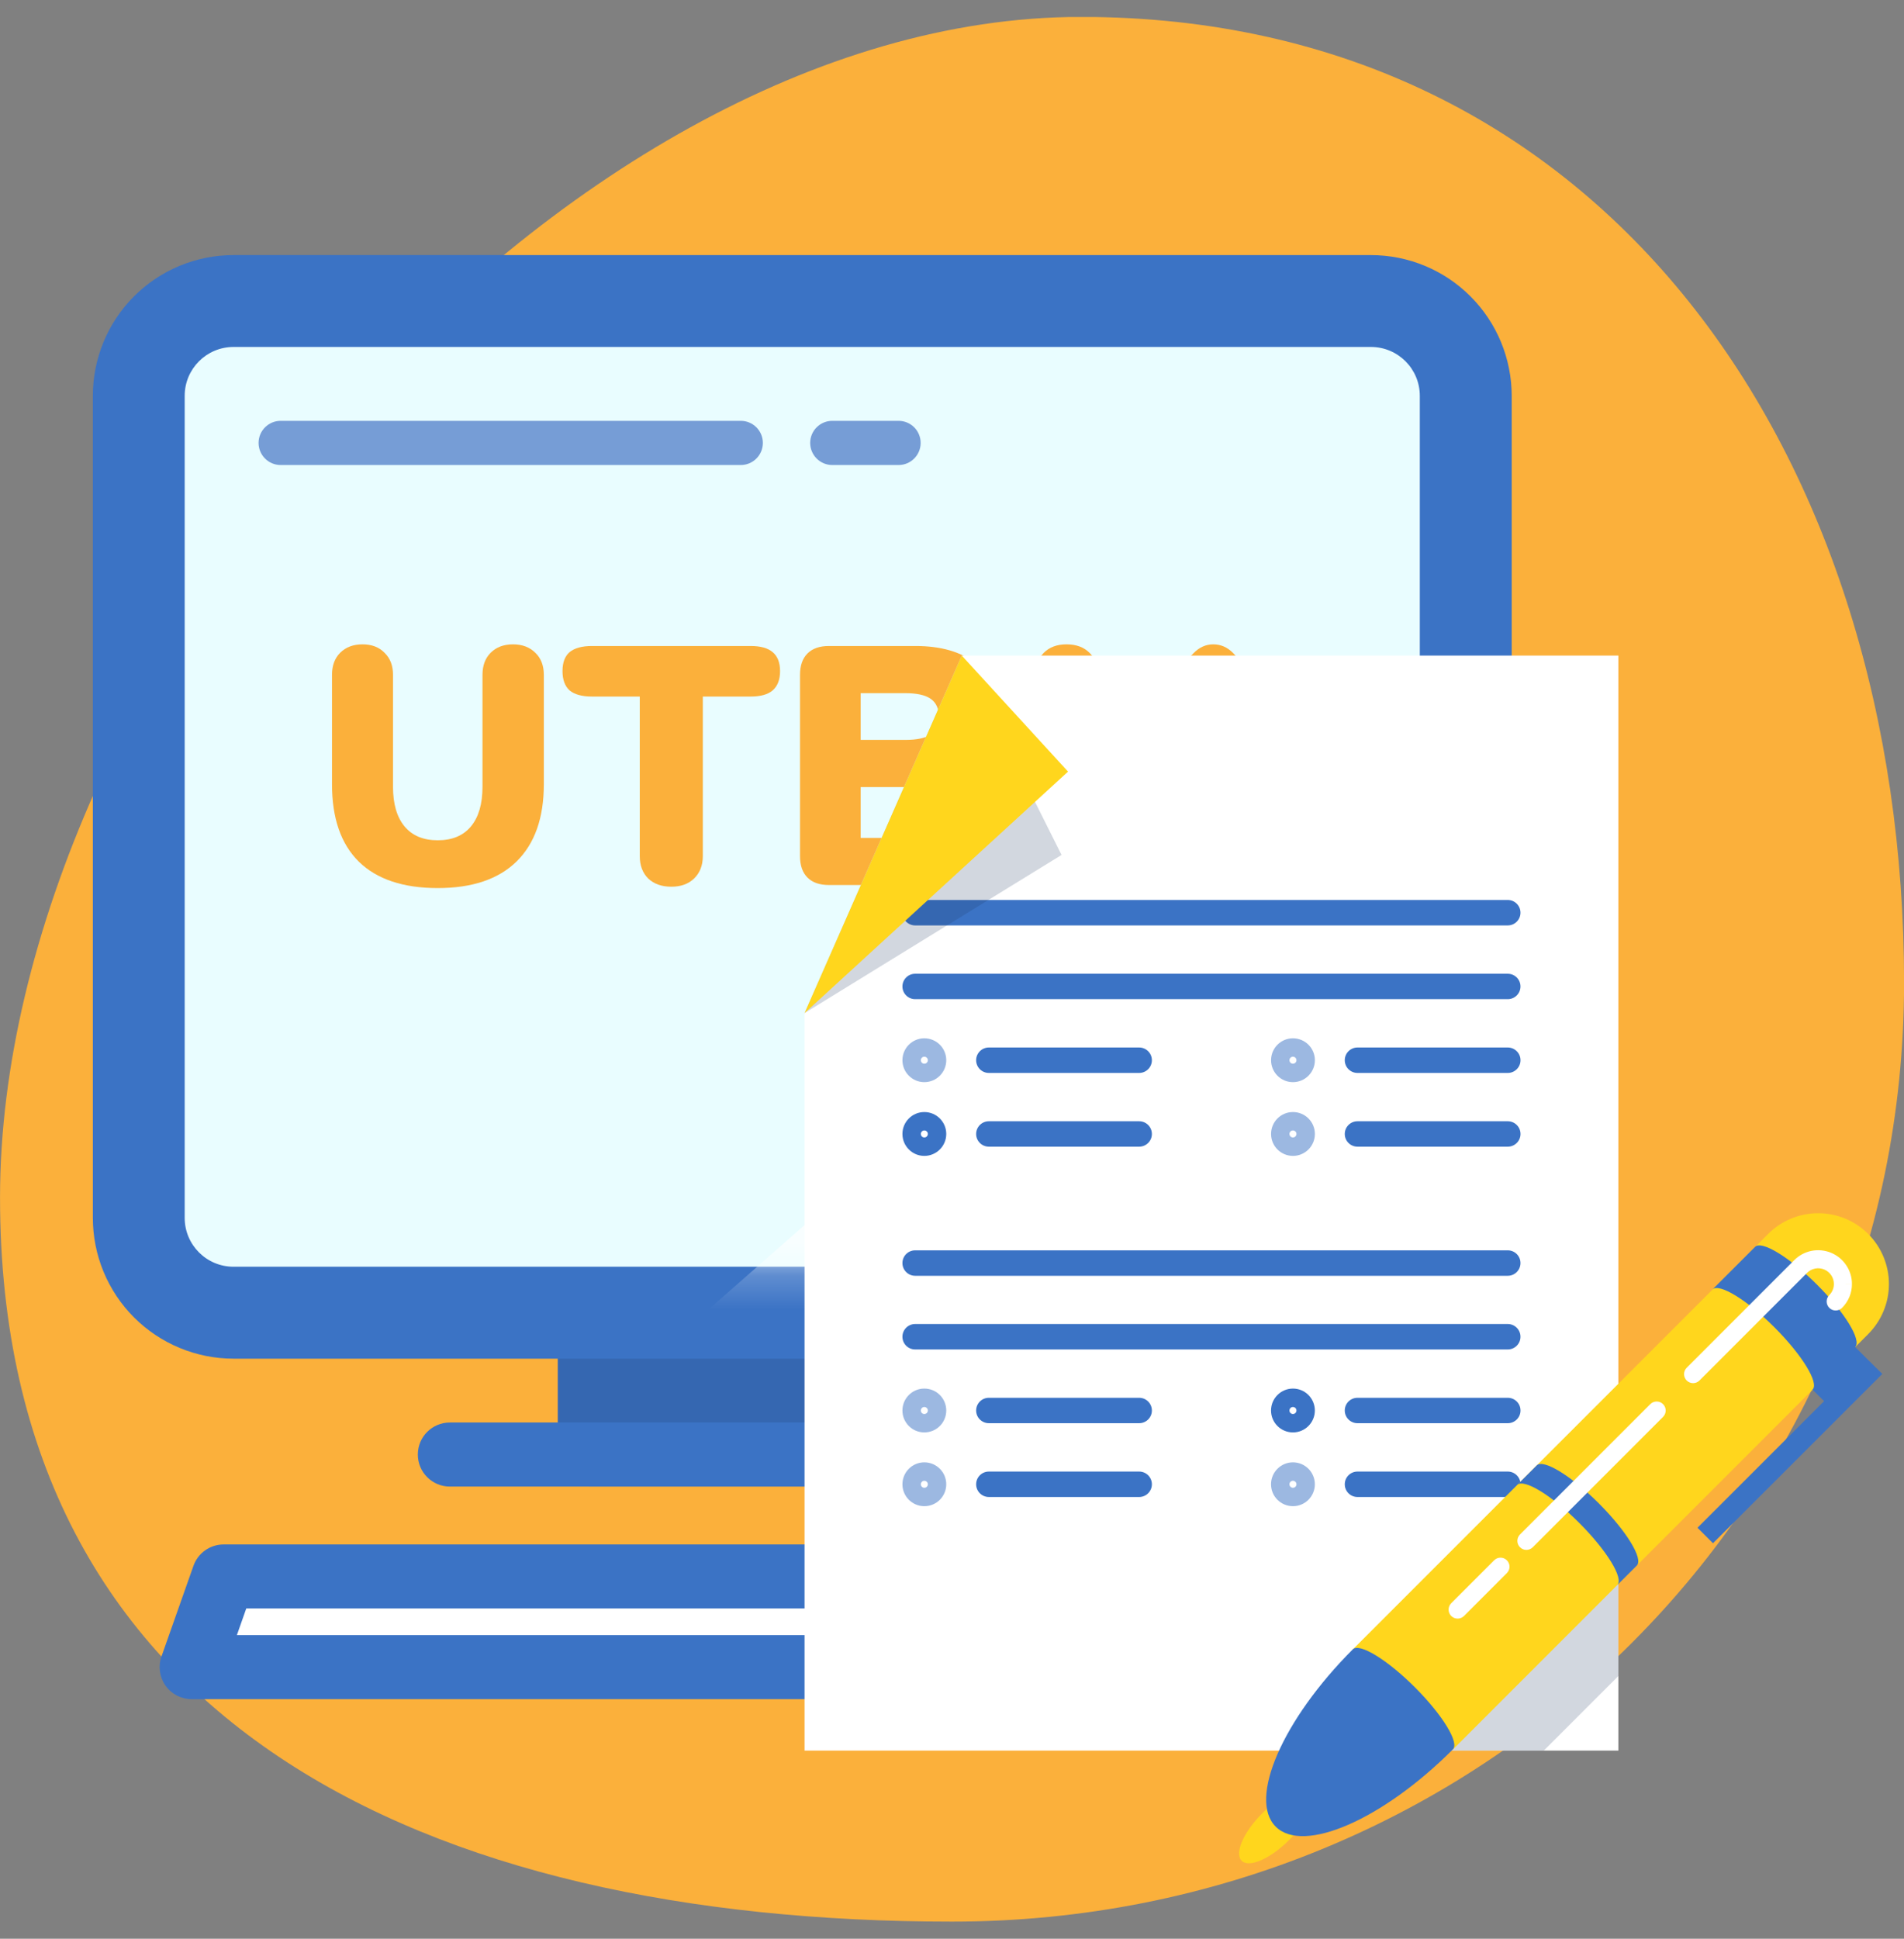 <svg width="56" height="57" viewBox="0 0 56 57" fill="none" xmlns="http://www.w3.org/2000/svg">
<rect x="0" y="0" width="56" height="57" fill="#808080" stroke="none"/>
<g clip-path="url(#clip0)">
<path d="M56.002 28.895C56.002 44.359 43.465 56.497 28.002 56.497C12.538 56.497 0.001 50.674 0.001 35.21C0.001 19.746 16.326 0.497 31.791 0.497C47.255 0.497 56.002 13.434 56.002 28.895Z" fill="#FBB03B"/>
<path d="M29.843 38.058H17.347C16.828 38.058 16.406 38.479 16.406 38.999V42.763C16.406 43.283 16.828 43.704 17.347 43.704H29.843C30.363 43.704 30.784 43.283 30.784 42.763V38.999C30.784 38.479 30.363 38.058 29.843 38.058Z" fill="#3B73C5"/>
<path opacity="0.2" d="M29.843 38.058H17.347C17.098 38.058 16.858 38.157 16.682 38.333C16.505 38.51 16.406 38.749 16.406 38.999V41.822H30.784V38.999C30.784 38.749 30.685 38.51 30.508 38.333C30.332 38.157 30.092 38.058 29.843 38.058Z" fill="#1E3A63"/>
<path d="M6.868 7.5H40.321C41.419 7.5 42.473 7.936 43.249 8.713C44.026 9.489 44.462 10.543 44.462 11.641V35.809C44.462 36.352 44.355 36.89 44.147 37.392C43.939 37.894 43.635 38.35 43.251 38.734C42.867 39.118 42.411 39.423 41.909 39.631C41.407 39.839 40.869 39.946 40.326 39.946H6.868C6.324 39.946 5.786 39.838 5.284 39.63C4.782 39.422 4.325 39.117 3.941 38.732C3.557 38.348 3.253 37.891 3.045 37.389C2.837 36.886 2.731 36.348 2.731 35.804V11.636C2.731 10.539 3.167 9.487 3.943 8.711C4.719 7.936 5.771 7.5 6.868 7.5Z" fill="#3B73C5"/>
<path fill-rule="evenodd" clip-rule="evenodd" d="M12.289 42.764C12.289 42.245 12.71 41.823 13.23 41.823H33.96C34.48 41.823 34.901 42.245 34.901 42.764C34.901 43.284 34.48 43.706 33.96 43.706H13.23C12.71 43.706 12.289 43.284 12.289 42.764Z" fill="#3B73C5"/>
<path d="M41.759 35.806V11.638C41.759 10.844 41.116 10.201 40.322 10.201L6.869 10.201C6.075 10.201 5.432 10.844 5.432 11.638V35.806C5.432 36.6 6.075 37.243 6.869 37.243H40.322C41.116 37.243 41.759 36.6 41.759 35.806Z" fill="#E9FDFF"/>
<mask id="mask0" style="mask-type:alpha" maskUnits="userSpaceOnUse" x="5" y="10" width="37" height="28">
<path d="M41.764 35.806V11.638C41.764 10.844 41.121 10.201 40.327 10.201L6.874 10.201C6.08 10.201 5.436 10.844 5.436 11.638V35.806C5.436 36.6 6.08 37.243 6.874 37.243H40.327C41.121 37.243 41.764 36.6 41.764 35.806Z" fill="#E9FDFF"/>
</mask>
<g mask="url(#mask0)">
<rect opacity="0.7" x="55.918" y="7.686" width="6.211" height="71.273" transform="rotate(48.703 55.918 7.686)" fill="white"/>
<rect opacity="0.7" x="67.797" y="7.542" width="1.014" height="71.273" transform="rotate(48.703 67.797 7.542)" fill="white"/>
</g>
<path d="M29.694 49.013H5.636L6.577 46.346H28.753L29.694 49.013Z" fill="white"/>
<path fill-rule="evenodd" clip-rule="evenodd" d="M5.69 46.036C5.823 45.659 6.179 45.408 6.578 45.408H28.753C29.152 45.408 29.508 45.659 29.641 46.036L30.582 48.702C30.684 48.99 30.639 49.309 30.463 49.559C30.287 49.808 30 49.956 29.695 49.956H5.636C5.331 49.956 5.045 49.808 4.868 49.559C4.692 49.309 4.647 48.99 4.749 48.702L5.69 46.036ZM7.243 47.29L6.967 48.074H28.364L28.088 47.29H7.243Z" fill="#3B73C5"/>
<path d="M37.611 45.075C36.566 45.075 35.564 45.49 34.825 46.229C34.086 46.968 33.671 47.97 33.671 49.015H41.553C41.553 47.97 41.137 46.968 40.398 46.229C39.659 45.49 38.657 45.075 37.611 45.075Z" fill="#3B73C5" stroke="#3B73C5" stroke-width="2" stroke-linecap="round" stroke-linejoin="round"/>
<path d="M12.875 26.11C11.858 26.11 11.084 25.851 10.553 25.333C10.028 24.814 9.765 24.057 9.765 23.06V19.841C9.765 19.568 9.845 19.352 10.004 19.193C10.171 19.027 10.39 18.944 10.662 18.944C10.935 18.944 11.151 19.027 11.31 19.193C11.476 19.352 11.559 19.568 11.559 19.841V23.13C11.559 23.635 11.672 24.024 11.898 24.296C12.124 24.569 12.45 24.705 12.875 24.705C13.3 24.705 13.626 24.569 13.852 24.296C14.078 24.024 14.191 23.635 14.191 23.13V19.841C14.191 19.568 14.271 19.352 14.43 19.193C14.596 19.027 14.815 18.944 15.088 18.944C15.36 18.944 15.579 19.027 15.746 19.193C15.912 19.352 15.995 19.568 15.995 19.841V23.06C15.995 24.05 15.726 24.808 15.188 25.333C14.656 25.851 13.885 26.11 12.875 26.11Z" fill="#FBB03B"/>
<path d="M19.744 26.07C19.465 26.07 19.239 25.991 19.066 25.831C18.9 25.665 18.817 25.446 18.817 25.173V20.479H17.411C17.119 20.479 16.9 20.419 16.753 20.299C16.614 20.173 16.544 19.983 16.544 19.731C16.544 19.479 16.614 19.293 16.753 19.173C16.9 19.053 17.119 18.993 17.411 18.993H22.076C22.369 18.993 22.584 19.053 22.724 19.173C22.87 19.293 22.943 19.479 22.943 19.731C22.943 19.983 22.87 20.173 22.724 20.299C22.584 20.419 22.369 20.479 22.076 20.479H20.671V25.173C20.671 25.446 20.584 25.665 20.412 25.831C20.245 25.991 20.023 26.07 19.744 26.07Z" fill="#FBB03B"/>
<path d="M28.244 22.372C28.656 22.499 28.972 22.711 29.191 23.01C29.411 23.303 29.52 23.665 29.52 24.097C29.52 24.482 29.417 24.821 29.211 25.113C29.012 25.399 28.723 25.622 28.344 25.781C27.972 25.941 27.533 26.02 27.028 26.02H24.377C24.105 26.02 23.895 25.947 23.749 25.801C23.603 25.655 23.53 25.446 23.53 25.173V19.841C23.53 19.568 23.603 19.359 23.749 19.213C23.895 19.067 24.105 18.993 24.377 18.993H26.929C27.666 18.993 28.251 19.16 28.683 19.492C29.122 19.817 29.341 20.259 29.341 20.817C29.341 21.176 29.244 21.495 29.052 21.774C28.859 22.047 28.59 22.246 28.244 22.372ZM25.314 21.754H26.62C26.965 21.754 27.218 21.701 27.377 21.595C27.537 21.489 27.616 21.319 27.616 21.087C27.616 20.841 27.537 20.661 27.377 20.548C27.218 20.435 26.965 20.379 26.62 20.379H25.314V21.754ZM26.799 24.635C27.165 24.635 27.424 24.579 27.577 24.466C27.736 24.346 27.816 24.153 27.816 23.887C27.816 23.622 27.736 23.432 27.577 23.319C27.424 23.2 27.165 23.14 26.799 23.14H25.314V24.635H26.799Z" fill="#FBB03B"/>
<path d="M36.391 24.645C36.564 24.811 36.65 25.004 36.65 25.223C36.65 25.442 36.567 25.635 36.401 25.801C36.235 25.967 36.039 26.05 35.813 26.05C35.567 26.05 35.341 25.944 35.135 25.732L32.294 22.821V25.173C32.294 25.452 32.211 25.675 32.045 25.841C31.879 26.001 31.653 26.08 31.367 26.08C31.088 26.08 30.866 26.001 30.7 25.841C30.54 25.675 30.46 25.452 30.46 25.173V19.841C30.46 19.568 30.54 19.352 30.7 19.193C30.866 19.027 31.088 18.944 31.367 18.944C31.653 18.944 31.879 19.027 32.045 19.193C32.211 19.352 32.294 19.568 32.294 19.841V22.034L35.095 19.213C35.268 19.033 35.464 18.944 35.683 18.944C35.903 18.944 36.095 19.027 36.261 19.193C36.428 19.352 36.511 19.542 36.511 19.761C36.511 19.98 36.414 20.183 36.222 20.369L34.178 22.372L36.391 24.645Z" fill="#FBB03B"/>
<path fill-rule="evenodd" clip-rule="evenodd" d="M23.829 13.022C23.829 12.664 24.12 12.373 24.479 12.373H26.428C26.787 12.373 27.078 12.664 27.078 13.022C27.078 13.381 26.787 13.672 26.428 13.672H24.479C24.12 13.672 23.829 13.381 23.829 13.022Z" fill="#769DD6"/>
<path fill-rule="evenodd" clip-rule="evenodd" d="M7.605 13.022C7.605 12.664 7.896 12.373 8.255 12.373H21.787C22.146 12.373 22.437 12.664 22.437 13.022C22.437 13.381 22.146 13.672 21.787 13.672H8.255C7.896 13.672 7.605 13.381 7.605 13.022Z" fill="#769DD6"/>
<path d="M47.599 19.275H28.288L23.664 29.785V51.469H47.599V19.275Z" fill="white"/>
<path fill-rule="evenodd" clip-rule="evenodd" d="M26.542 26.834C26.542 26.628 26.709 26.46 26.916 26.46H44.346C44.553 26.46 44.72 26.628 44.72 26.834C44.72 27.04 44.553 27.208 44.346 27.208H26.916C26.709 27.208 26.542 27.04 26.542 26.834Z" fill="#3B73C5"/>
<path fill-rule="evenodd" clip-rule="evenodd" d="M26.542 29.003C26.542 28.796 26.709 28.629 26.916 28.629H44.346C44.553 28.629 44.72 28.796 44.72 29.003C44.72 29.209 44.553 29.376 44.346 29.376H26.916C26.709 29.376 26.542 29.209 26.542 29.003Z" fill="#3B73C5"/>
<path fill-rule="evenodd" clip-rule="evenodd" d="M28.71 31.171C28.71 30.965 28.877 30.797 29.084 30.797H33.505C33.711 30.797 33.879 30.965 33.879 31.171C33.879 31.378 33.711 31.545 33.505 31.545H29.084C28.877 31.545 28.71 31.378 28.71 31.171Z" fill="#3B73C5"/>
<path fill-rule="evenodd" clip-rule="evenodd" d="M28.71 33.34C28.71 33.133 28.877 32.966 29.084 32.966H33.505C33.711 32.966 33.879 33.133 33.879 33.34C33.879 33.546 33.711 33.713 33.505 33.713H29.084C28.877 33.713 28.71 33.546 28.71 33.34Z" fill="#3B73C5"/>
<path opacity="0.5" fill-rule="evenodd" clip-rule="evenodd" d="M27.186 31.274C27.243 31.274 27.29 31.228 27.29 31.171C27.29 31.114 27.243 31.068 27.186 31.068C27.13 31.068 27.084 31.114 27.084 31.171C27.084 31.228 27.13 31.274 27.186 31.274ZM26.542 31.171C26.542 30.815 26.831 30.527 27.186 30.527C27.543 30.527 27.831 30.815 27.831 31.171C27.831 31.527 27.543 31.816 27.186 31.816C26.831 31.816 26.542 31.527 26.542 31.171Z" fill="#3B73C5"/>
<path fill-rule="evenodd" clip-rule="evenodd" d="M27.186 33.442C27.243 33.442 27.29 33.396 27.29 33.339C27.29 33.282 27.243 33.236 27.186 33.236C27.13 33.236 27.084 33.282 27.084 33.339C27.084 33.396 27.13 33.442 27.186 33.442ZM26.542 33.339C26.542 32.983 26.831 32.695 27.186 32.695C27.543 32.695 27.831 32.983 27.831 33.339C27.831 33.695 27.543 33.984 27.186 33.984C26.831 33.984 26.542 33.695 26.542 33.339Z" fill="#3B73C5"/>
<path fill-rule="evenodd" clip-rule="evenodd" d="M26.542 37.135C26.542 36.928 26.709 36.761 26.916 36.761H44.346C44.553 36.761 44.72 36.928 44.72 37.135C44.72 37.341 44.553 37.509 44.346 37.509H26.916C26.709 37.509 26.542 37.341 26.542 37.135Z" fill="#3B73C5"/>
<path fill-rule="evenodd" clip-rule="evenodd" d="M26.542 39.301C26.542 39.095 26.709 38.927 26.916 38.927H44.346C44.553 38.927 44.72 39.095 44.72 39.301C44.72 39.508 44.553 39.675 44.346 39.675H26.916C26.709 39.675 26.542 39.508 26.542 39.301Z" fill="#3B73C5"/>
<path fill-rule="evenodd" clip-rule="evenodd" d="M28.71 41.47C28.71 41.263 28.877 41.096 29.084 41.096H33.505C33.711 41.096 33.879 41.263 33.879 41.47C33.879 41.676 33.711 41.843 33.505 41.843H29.084C28.877 41.843 28.71 41.676 28.71 41.47Z" fill="#3B73C5"/>
<path fill-rule="evenodd" clip-rule="evenodd" d="M28.71 43.639C28.71 43.432 28.877 43.265 29.084 43.265H33.505C33.711 43.265 33.879 43.432 33.879 43.639C33.879 43.845 33.711 44.013 33.505 44.013H29.084C28.877 44.013 28.71 43.845 28.71 43.639Z" fill="#3B73C5"/>
<path opacity="0.5" fill-rule="evenodd" clip-rule="evenodd" d="M27.186 41.573C27.243 41.573 27.29 41.527 27.29 41.47C27.29 41.413 27.243 41.367 27.186 41.367C27.13 41.367 27.084 41.413 27.084 41.47C27.084 41.527 27.13 41.573 27.186 41.573ZM26.542 41.47C26.542 41.114 26.831 40.825 27.186 40.825C27.543 40.825 27.831 41.114 27.831 41.47C27.831 41.826 27.543 42.114 27.186 42.114C26.831 42.114 26.542 41.826 26.542 41.47Z" fill="#3B73C5"/>
<path opacity="0.5" fill-rule="evenodd" clip-rule="evenodd" d="M27.186 43.742C27.243 43.742 27.29 43.696 27.29 43.639C27.29 43.582 27.243 43.536 27.186 43.536C27.13 43.536 27.084 43.582 27.084 43.639C27.084 43.696 27.13 43.742 27.186 43.742ZM26.542 43.639C26.542 43.283 26.831 42.994 27.186 42.994C27.543 42.994 27.831 43.283 27.831 43.639C27.831 43.995 27.543 44.283 27.186 44.283C26.831 44.283 26.542 43.995 26.542 43.639Z" fill="#3B73C5"/>
<path fill-rule="evenodd" clip-rule="evenodd" d="M39.552 31.171C39.552 30.965 39.719 30.797 39.926 30.797H44.347C44.553 30.797 44.721 30.965 44.721 31.171C44.721 31.378 44.553 31.545 44.347 31.545H39.926C39.719 31.545 39.552 31.378 39.552 31.171Z" fill="#3B73C5"/>
<path fill-rule="evenodd" clip-rule="evenodd" d="M39.552 33.34C39.552 33.133 39.719 32.966 39.926 32.966H44.347C44.553 32.966 44.721 33.133 44.721 33.34C44.721 33.546 44.553 33.713 44.347 33.713H39.926C39.719 33.713 39.552 33.546 39.552 33.34Z" fill="#3B73C5"/>
<path opacity="0.5" fill-rule="evenodd" clip-rule="evenodd" d="M38.028 31.274C38.085 31.274 38.131 31.228 38.131 31.171C38.131 31.114 38.085 31.068 38.028 31.068C37.971 31.068 37.925 31.114 37.925 31.171C37.925 31.228 37.971 31.274 38.028 31.274ZM37.384 31.171C37.384 30.815 37.672 30.527 38.028 30.527C38.384 30.527 38.673 30.815 38.673 31.171C38.673 31.527 38.384 31.816 38.028 31.816C37.672 31.816 37.384 31.527 37.384 31.171Z" fill="#3B73C5"/>
<path opacity="0.5" fill-rule="evenodd" clip-rule="evenodd" d="M38.028 33.442C38.085 33.442 38.131 33.396 38.131 33.339C38.131 33.282 38.085 33.236 38.028 33.236C37.971 33.236 37.925 33.282 37.925 33.339C37.925 33.396 37.971 33.442 38.028 33.442ZM37.384 33.339C37.384 32.983 37.672 32.695 38.028 32.695C38.384 32.695 38.673 32.983 38.673 33.339C38.673 33.695 38.384 33.984 38.028 33.984C37.672 33.984 37.384 33.695 37.384 33.339Z" fill="#3B73C5"/>
<path fill-rule="evenodd" clip-rule="evenodd" d="M39.552 41.47C39.552 41.263 39.719 41.096 39.926 41.096H44.347C44.553 41.096 44.721 41.263 44.721 41.47C44.721 41.676 44.553 41.843 44.347 41.843H39.926C39.719 41.843 39.552 41.676 39.552 41.47Z" fill="#3B73C5"/>
<path fill-rule="evenodd" clip-rule="evenodd" d="M39.552 43.639C39.552 43.432 39.719 43.265 39.926 43.265H44.347C44.553 43.265 44.721 43.432 44.721 43.639C44.721 43.845 44.553 44.013 44.347 44.013H39.926C39.719 44.013 39.552 43.845 39.552 43.639Z" fill="#3B73C5"/>
<path fill-rule="evenodd" clip-rule="evenodd" d="M38.028 41.573C38.085 41.573 38.131 41.527 38.131 41.47C38.131 41.413 38.085 41.367 38.028 41.367C37.971 41.367 37.925 41.413 37.925 41.47C37.925 41.527 37.971 41.573 38.028 41.573ZM37.383 41.47C37.383 41.114 37.672 40.825 38.028 40.825C38.384 40.825 38.672 41.114 38.672 41.47C38.672 41.826 38.384 42.114 38.028 42.114C37.672 42.114 37.383 41.826 37.383 41.47Z" fill="#3B73C5"/>
<path opacity="0.5" fill-rule="evenodd" clip-rule="evenodd" d="M38.028 43.742C38.085 43.742 38.131 43.696 38.131 43.639C38.131 43.582 38.085 43.536 38.028 43.536C37.971 43.536 37.925 43.582 37.925 43.639C37.925 43.696 37.971 43.742 38.028 43.742ZM37.383 43.639C37.383 43.283 37.672 42.994 38.028 42.994C38.384 42.994 38.672 43.283 38.672 43.639C38.672 43.995 38.384 44.283 38.028 44.283C37.672 44.283 37.383 43.995 37.383 43.639Z" fill="#3B73C5"/>
<path opacity="0.2" d="M31.222 25.136L23.664 29.785L28.288 19.275L31.222 25.136Z" fill="#1E3A63"/>
<path d="M31.413 22.686L23.664 29.785L28.288 19.275L31.413 22.686Z" fill="#FFD61D"/>
<path opacity="0.2" d="M45.407 51.468L47.599 49.276V43.388L41.142 49.844C40.641 50.346 40.184 50.889 39.776 51.468L45.407 51.468Z" fill="#1E3A63"/>
<path d="M37.914 54.099C38.467 53.546 38.739 52.922 38.521 52.704C38.304 52.487 37.679 52.759 37.126 53.312C36.573 53.864 36.301 54.489 36.519 54.707C36.736 54.924 37.361 54.652 37.914 54.099Z" fill="#FFD61D"/>
<path d="M42.732 51.437L39.789 48.493L52.004 36.279C52.197 36.086 52.426 35.932 52.679 35.828C52.931 35.723 53.202 35.669 53.475 35.669C53.749 35.669 54.019 35.723 54.272 35.828C54.524 35.932 54.754 36.086 54.947 36.279C55.14 36.472 55.294 36.702 55.398 36.954C55.503 37.207 55.557 37.477 55.557 37.751C55.557 38.024 55.503 38.295 55.398 38.547C55.294 38.8 55.14 39.029 54.947 39.223L42.732 51.437Z" fill="#FFD61D"/>
<path d="M41.616 49.609C40.803 48.797 39.985 48.296 39.788 48.492C37.722 50.559 36.707 52.892 37.52 53.704C38.332 54.516 40.666 53.501 42.731 51.434C42.929 51.24 42.429 50.422 41.616 49.609Z" fill="#3B73C5"/>
<path d="M47.025 44.201C46.213 43.389 45.394 42.888 45.198 43.084L44.623 43.659C44.819 43.463 45.638 43.963 46.45 44.776C47.262 45.589 47.763 46.407 47.567 46.603L48.142 46.029C48.339 45.831 47.838 45.014 47.025 44.201Z" fill="#3B73C5"/>
<path d="M54.902 39.941L54.564 39.603C54.76 39.407 54.26 38.587 53.447 37.775C52.634 36.963 51.817 36.463 51.62 36.658L50.366 37.912C50.562 37.716 51.382 38.216 52.194 39.029C53.006 39.842 53.507 40.66 53.31 40.856L53.649 41.195L49.926 44.917L50.382 45.373L55.362 40.395L54.902 39.941Z" fill="#3B73C5"/>
<path fill-rule="evenodd" clip-rule="evenodd" d="M53.652 37.323C53.568 37.288 53.475 37.279 53.385 37.297C53.295 37.315 53.212 37.359 53.148 37.424L53.148 37.424L49.984 40.588C49.881 40.692 49.713 40.692 49.609 40.588C49.505 40.484 49.505 40.316 49.609 40.213L52.773 37.048C52.773 37.048 52.773 37.048 52.773 37.048C52.911 36.909 53.089 36.815 53.281 36.776C53.474 36.738 53.674 36.758 53.856 36.833C54.037 36.908 54.192 37.036 54.301 37.199C54.411 37.362 54.469 37.554 54.469 37.751C54.469 37.881 54.444 38.011 54.394 38.131C54.343 38.252 54.27 38.361 54.177 38.453C54.073 38.556 53.905 38.555 53.802 38.451C53.699 38.347 53.699 38.179 53.804 38.075C53.846 38.033 53.88 37.983 53.903 37.927C53.926 37.872 53.938 37.812 53.938 37.752L53.938 37.751C53.938 37.66 53.911 37.57 53.86 37.494C53.809 37.418 53.737 37.358 53.652 37.323ZM54.469 37.751C54.469 37.751 54.469 37.751 54.469 37.751L54.203 37.751L54.469 37.75C54.469 37.751 54.469 37.751 54.469 37.751Z" fill="white"/>
<path fill-rule="evenodd" clip-rule="evenodd" d="M48.913 41.283C49.017 41.386 49.017 41.554 48.913 41.658L45.081 45.49C44.977 45.594 44.809 45.594 44.706 45.49C44.602 45.387 44.602 45.219 44.706 45.115L48.538 41.283C48.642 41.179 48.81 41.179 48.913 41.283Z" fill="white"/>
<path fill-rule="evenodd" clip-rule="evenodd" d="M44.32 45.874C44.424 45.977 44.424 46.146 44.32 46.249L43.059 47.511C42.955 47.614 42.787 47.614 42.683 47.511C42.58 47.407 42.58 47.239 42.683 47.136L43.945 45.874C44.048 45.77 44.217 45.77 44.32 45.874Z" fill="white"/>
</g>
<defs>
<clipPath id="clip0">
<rect width="56.001" height="56" fill="white" transform="translate(0 0.5)"/>
</clipPath>
</defs>
</svg>
